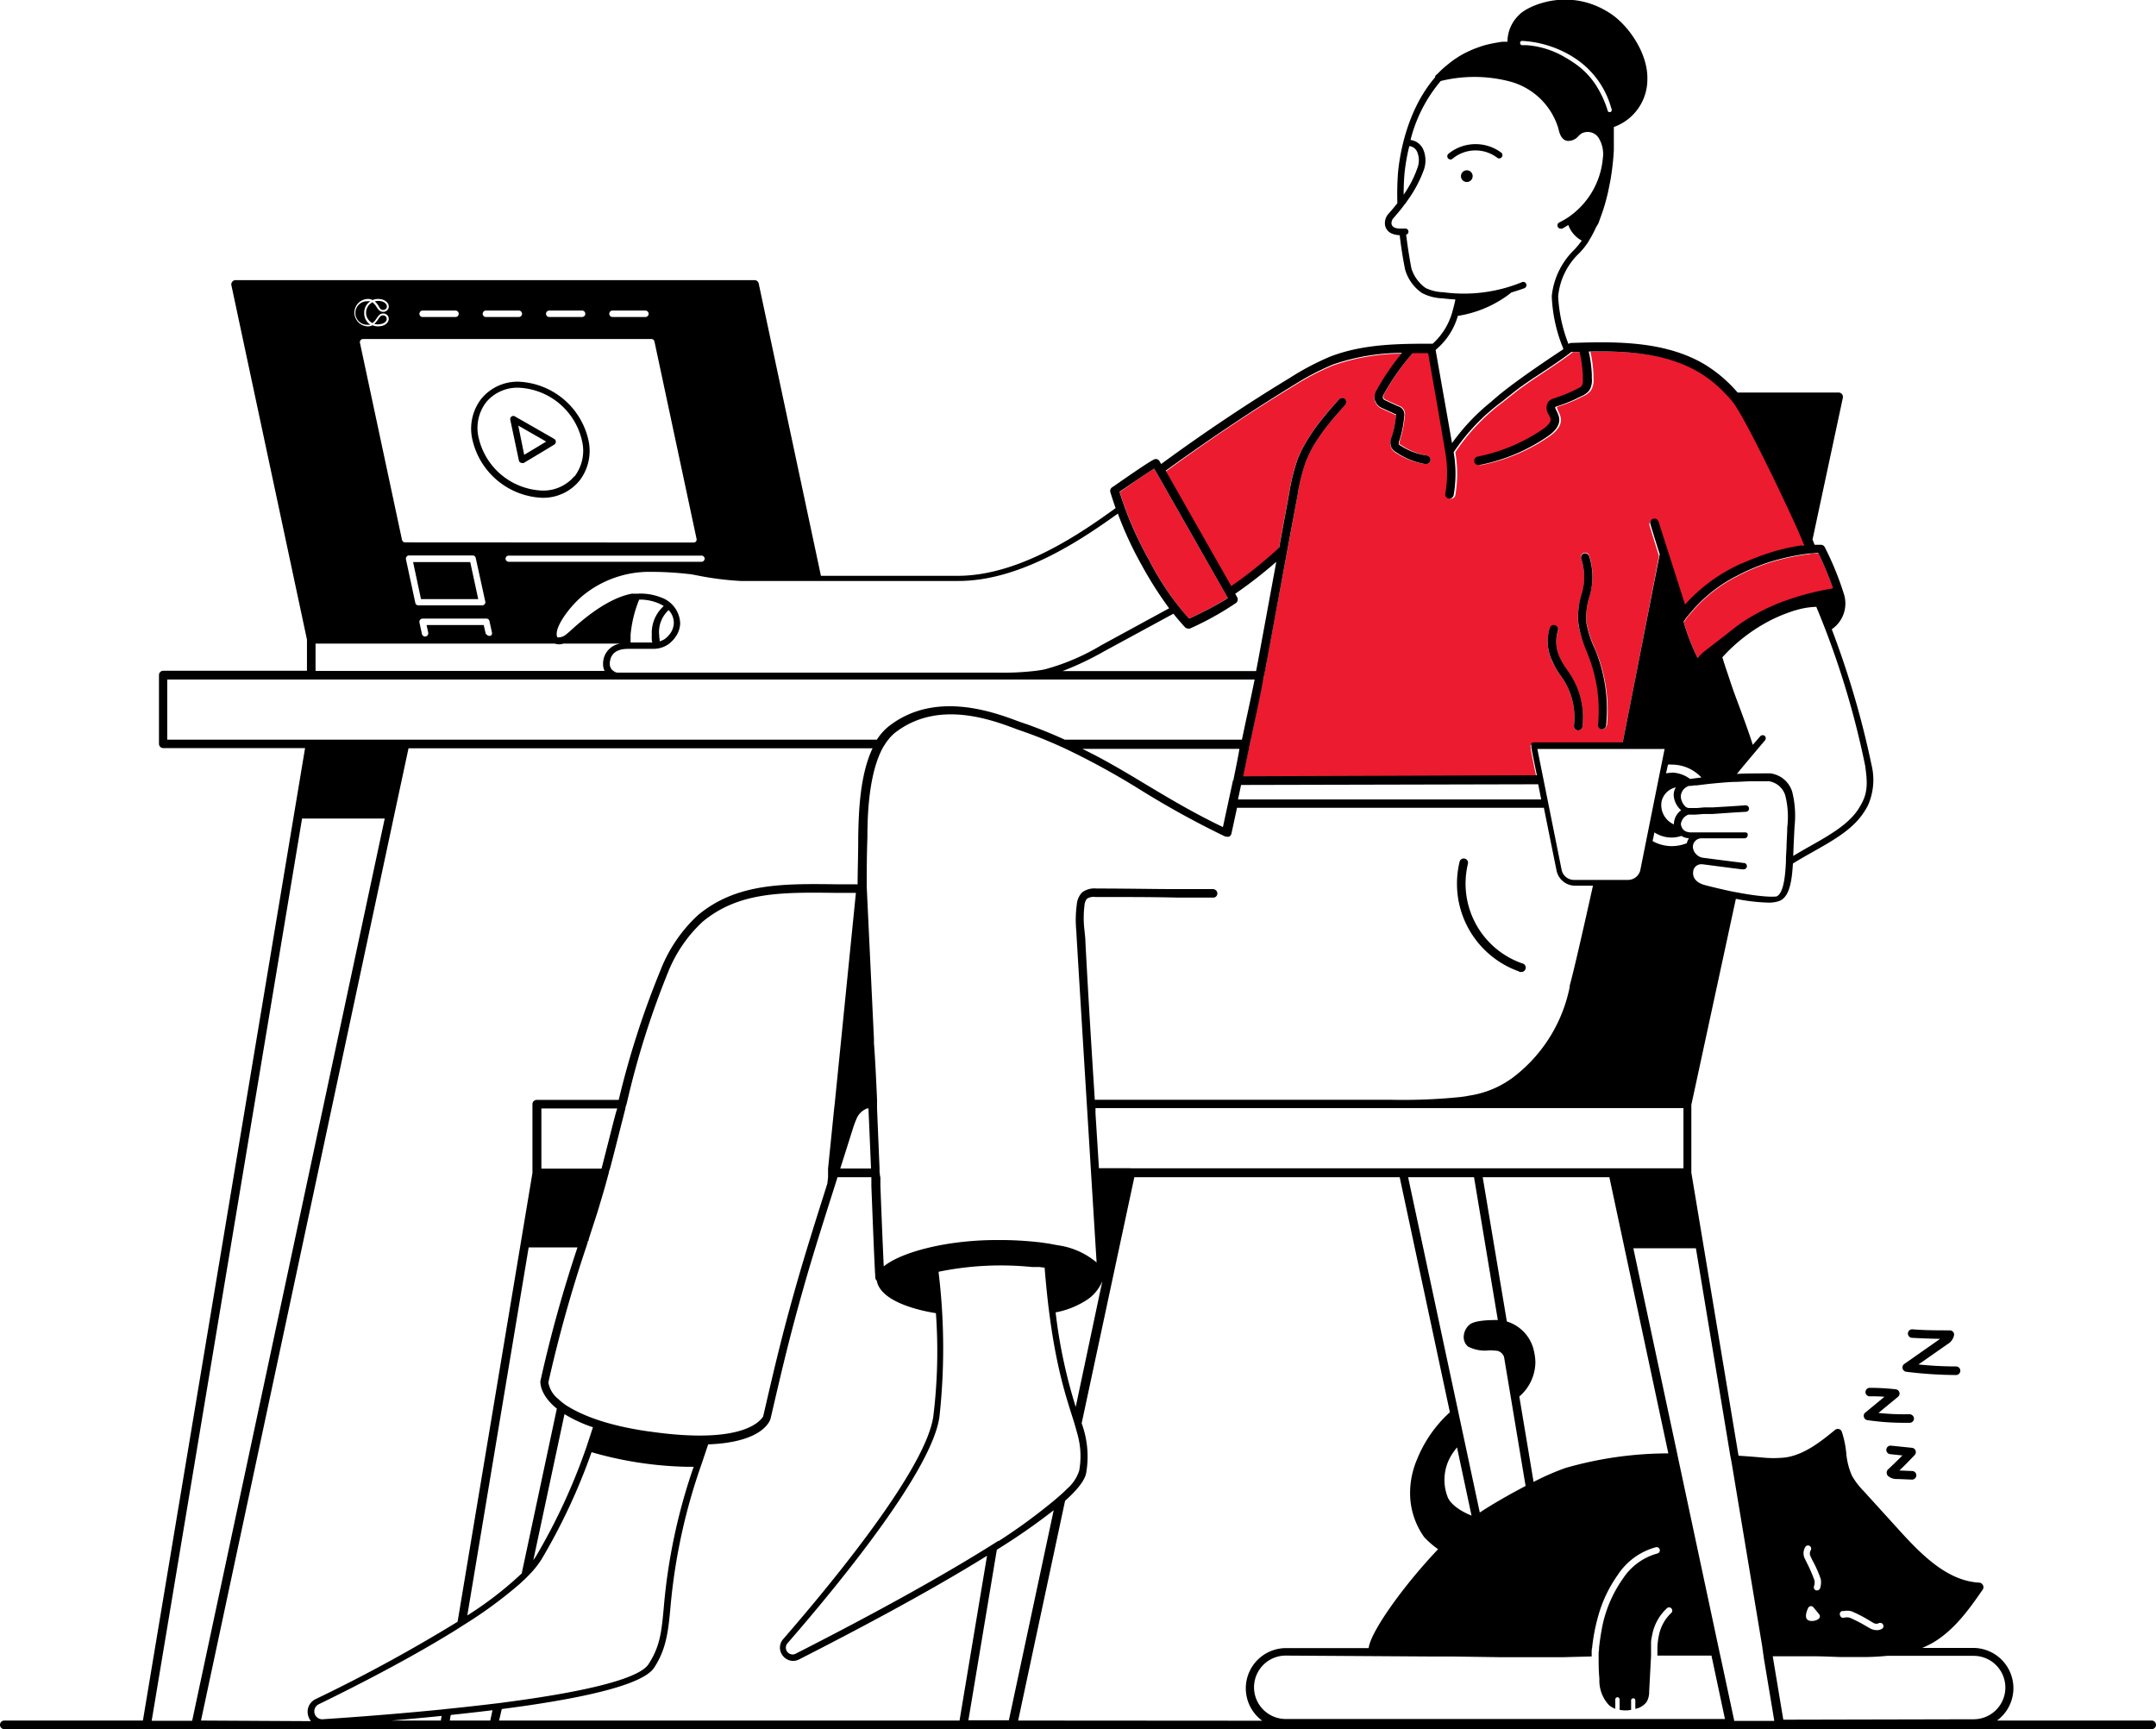<?xml version="1.0"?>
<svg xmlns="http://www.w3.org/2000/svg" id="Layer_1" data-name="Layer 1" viewBox="0 0 250.89 201.23">
  <defs>
    <style>.cls-1{fill:#ed1b2f;}</style>
  </defs>
  <path class="cls-1" d="M211.6,64.39c-.3,0-.65,0-1,.08l-.53.07-.53.08a26.21,26.21,0,0,0-4.06,1c-.7.25-1.45.55-2.25.91-.58.28-1.14.57-1.68.86a17.08,17.08,0,0,0-5.07,4.31s-.07,0-.1.08c-.14.21-.29.41-.43.63a25.32,25.32,0,0,0,1.64,4.25,4.23,4.23,0,0,1,.88-.88l2.59-2c.55-.44,1.11-.89,1.71-1.3a23.45,23.45,0,0,1,5.7-2.75l.54-.18.55-.16a32,32,0,0,1,3.2-.76c.15,0,.37,0,.6-.06A37.26,37.26,0,0,0,211.6,64.39Z"/>
  <path class="cls-1" d="M196.21,70.39a19.43,19.43,0,0,1,5-4c.49-.27,1-.53,1.54-.78h.07c.73-.34,1.42-.61,2.07-.85a23.39,23.39,0,0,1,4.87-1.27l.34,0c-.08-.18-.15-.36-.22-.54-.91-2.29-1.69-4-2.58-6l-1.51-3.4a28,28,0,0,0-4-6.8c-.14-.17-.28-.35-.42-.5s-.32-.34-.48-.5a14.09,14.09,0,0,0-2.94-2.38c-3.84-2.31-8.64-2.53-12.88-2.45a15.35,15.35,0,0,1,.36,2.66l0,.46a2.23,2.23,0,0,1-.29,1.39,1.58,1.58,0,0,1-.31.32,2.83,2.83,0,0,1-.41.27l-.48.23c-.36.18-.71.35-1.08.5s-.93.37-1.41.52a.93.93,0,0,0-.28.12c0,.08.1.33.17.47a3.31,3.31,0,0,1,.27.69c.16.77-.27,1.51-1.27,2.21a21.18,21.18,0,0,1-8,3.37h-.09a.5.5,0,0,1-.5-.4.51.51,0,0,1,.4-.59,20.35,20.35,0,0,0,7.61-3.21c.44-.31,1-.76.86-1.19a2.59,2.59,0,0,0-.19-.45,1.38,1.38,0,0,1-.08-1.51.08.08,0,0,0,0,0,1.49,1.49,0,0,1,.75-.43l.18-.07c.45-.15.89-.31,1.33-.5s.87-.39,1.29-.61a1.1,1.1,0,0,0,.34-.24,1.24,1.24,0,0,0,.14-.79l0-.46a14,14,0,0,0-.38-2.71l-.95,0c-1.05.81-2.25,1.61-3.41,2.38s-2.4,1.59-3.43,2.41l0,0-.61.48-.62.5a23.55,23.55,0,0,0-5.63,5.9,14.43,14.43,0,0,1,0,5,.49.49,0,0,1-.49.39h-.11a.49.49,0,0,1-.37-.59,14,14,0,0,0,0-4.77h0l-1-5.87-.09-.5-.09-.5L166.27,41l-1.8,0s0,0,0,0a27.25,27.25,0,0,0-3.27,4.63L161,46a.38.38,0,0,0,0,.17s0,.08,0,.11a.38.38,0,0,0,.21.22l.36.17,1.2.55a1,1,0,0,1,.7,1.21,11.75,11.75,0,0,1-.55,2.76c0,.13-.12.38-.08.45a.86.86,0,0,0,.23.17A7.37,7.37,0,0,0,166,53a.5.5,0,0,1-.08,1h-.08a8.43,8.43,0,0,1-3.32-1.25,1.49,1.49,0,0,1-.6-.56,1.51,1.51,0,0,1,0-1.22,11,11,0,0,0,.51-2.54v-.18l-.12,0-1.57-.72a1.32,1.32,0,0,1-.69-.74s0,0-.05-.07a1.54,1.54,0,0,1-.06-.43,1.43,1.43,0,0,1,.09-.5l.06-.15a28.61,28.61,0,0,1,3.05-4.49,24.67,24.67,0,0,0-8.09,1.41,30.57,30.57,0,0,0-4.49,2.35c-4.69,2.83-9.86,6.27-14.95,10l7.63,13.43a52.15,52.15,0,0,0,5.57-4.47L150,57.41a23.35,23.35,0,0,1,1-4,13.18,13.18,0,0,1,1-2c.24-.41.5-.81.76-1.19s.48-.67.73-1c.68-.88,1.4-1.71,2.09-2.5l.22-.24a.49.49,0,0,1,.37-.16.5.5,0,0,1,.33.12.53.53,0,0,1,0,.71l-.93,1.06a25.54,25.54,0,0,0-2.67,3.55,13.21,13.21,0,0,0-.89,1.81,1.42,1.42,0,0,0-.08.18A22.21,22.21,0,0,0,151,57.6l-.71,3.87-.33,1.77L147.39,77c0,.32-.13.69-.2,1.08,0,.17-.07.33-.1.5s-.07.33-.11.5c-.29,1.47-.67,3.22-1,4.94-.15.69-.3,1.38-.44,2.06,0,.17-.07.33-.11.5s-.07.33-.1.5c-.26,1.25-.5,2.4-.68,3.31h0l8.23,0h1l9.84,0h1l14.05,0h0c-.31-1.51-.55-2.7-.64-3.19l0-.24a.34.34,0,0,1,0-.26s0,0,0,0a.36.36,0,0,1,.29-.14h10.37c.75-3.69,1.51-7.62,2.26-11.47.7-3.59,1.39-7.14,2-10.4-.31-1-.66-2.1-1.09-3.53a.49.49,0,0,1,.33-.62.5.5,0,0,1,.62.33l1.13,3.62c.51,1.59.94,2.83,1.5,4.47l.53,1.53ZM184.15,84.56a.5.5,0,0,1-.49.44h-.06a.51.51,0,0,1-.44-.56,8.2,8.2,0,0,0-1.22-5.33l-.39-.57a7.5,7.5,0,0,1-.85-1.43,5.3,5.3,0,0,1-.36-4,.5.5,0,0,1,.95.33,4.33,4.33,0,0,0,.32,3.3,7.88,7.88,0,0,0,.76,1.25c.14.2.28.4.41.61A9.12,9.12,0,0,1,184.15,84.56Zm2.8-.13a.5.5,0,0,1-.5.45h0a.49.49,0,0,1-.44-.54,17.31,17.31,0,0,0-1-7.68c-.12-.34-.25-.67-.39-1a13,13,0,0,1-.95-3,8.73,8.73,0,0,1,.32-3.29A6.87,6.87,0,0,0,184,65a.5.5,0,0,1,.29-.65.5.5,0,0,1,.64.29,7.82,7.82,0,0,1,0,4.86,8,8,0,0,0-.31,2.93,11.73,11.73,0,0,0,.89,2.81c.14.34.27.69.4,1A18.27,18.27,0,0,1,187,84.43Z"/>
  <path class="cls-1" d="M139.82,64.21l-5.28-9.28-.23-.4c-1,.6-2.95,2-4,2.73.15.47.31,1,.5,1.5l.1.3a41.34,41.34,0,0,0,2.87,6.21A31.59,31.59,0,0,0,138.38,72a43.56,43.56,0,0,0,4.15-2.19l.36-.24-.22-.38Z"/>
  <path d="M45,37.11a.42.42,0,0,0-.41-.41c-.24,0-.36.1-.59.46a2.43,2.43,0,0,1-.44.53,1.29,1.29,0,0,0,.4.06C44.41,37.75,45,37.56,45,37.11Z"/>
  <path d="M42.38,36.39a1.56,1.56,0,0,1,.72-1.33.75.75,0,0,0-.26,0,1.37,1.37,0,1,0,0,2.73,1.09,1.09,0,0,0,.26,0A1.59,1.59,0,0,1,42.38,36.39Z"/>
  <path d="M44.61,36.07a.41.41,0,0,0,.41-.41c0-.27-.32-.64-1-.64a1.29,1.29,0,0,0-.4.06,2.27,2.27,0,0,1,.44.54C44.25,36,44.37,36.07,44.61,36.07Z"/>
  <polygon points="48.07 65.41 48.99 69.72 55.65 69.72 54.72 65.41 48.07 65.41"/>
  <path d="M60.35,44.42a5.45,5.45,0,0,0-4.35,2,5.68,5.68,0,0,0-1,4.86,8.7,8.7,0,0,0,8.09,6.65,5.44,5.44,0,0,0,4.35-2,5.68,5.68,0,0,0,1-4.86A8.71,8.71,0,0,0,60.35,44.42Zm6.49,11a4.73,4.73,0,0,1-3.77,1.67,7.91,7.91,0,0,1-7.35-6.06,4.93,4.93,0,0,1,.86-4.23,4.74,4.74,0,0,1,3.77-1.68,7.91,7.91,0,0,1,7.35,6.07A4.94,4.94,0,0,1,66.84,55.47Z"/>
  <path d="M64.46,51.06l-4.52-2.59a.36.36,0,0,0-.41,0,.37.37,0,0,0-.15.38l1,4.73a.37.37,0,0,0,.37.3.38.38,0,0,0,.19,0l3.56-2.14a.4.4,0,0,0,.18-.33A.37.37,0,0,0,64.46,51.06ZM61,52.93l-.69-3.4,3.25,1.86Z"/>
  <path d="M219.55,171.39a.54.54,0,0,0,.14.36,1.49,1.49,0,0,0,1.1.37l1.71.07h0a.5.5,0,0,0,0-1l-1.47-.06c.61-.58,1.2-1.19,1.78-1.8a.5.5,0,0,0,.1-.52.5.5,0,0,0-.42-.32l-2.43-.25a.5.5,0,0,0-.55.44.5.5,0,0,0,.45.55l1.42.15c-.56.57-1.13,1.12-1.71,1.66A.57.57,0,0,0,219.55,171.39Z"/>
  <path d="M217.08,162a.5.5,0,0,0,.5.5h0a16.36,16.36,0,0,1,1.71.05l-2.23,1.84a.47.47,0,0,0-.16.51.49.49,0,0,0,.4.37,29.57,29.57,0,0,0,4.2.31h.74a.51.51,0,0,0,.49-.51.54.54,0,0,0-.52-.49,27.4,27.4,0,0,1-3.62-.15l2.27-1.87a.49.49,0,0,0,.17-.52.5.5,0,0,0-.43-.36,27.28,27.28,0,0,0-3-.17A.5.5,0,0,0,217.08,162Z"/>
  <path d="M221.82,159.64a49,49,0,0,0,5.8.38h0a.5.5,0,0,0,0-1c-1.45,0-2.91-.08-4.37-.23l3.36-2.35a1.56,1.56,0,0,0,.78-1.06.47.47,0,0,0-.12-.39.48.48,0,0,0-.37-.17c-1.44,0-2.91,0-4.35-.12a.5.5,0,0,0-.53.47.5.5,0,0,0,.48.52c1.08.06,2.18.1,3.27.12l-4.17,2.92a.5.5,0,0,0-.2.53A.51.51,0,0,0,221.82,159.64Z"/>
  <path d="M184.57,75.66c.14.33.27.66.39,1a17.31,17.31,0,0,1,1,7.68.49.49,0,0,0,.44.54h0a.5.5,0,0,0,.5-.45,18.27,18.27,0,0,0-1-8.12c-.13-.34-.26-.69-.4-1a11.73,11.73,0,0,1-.89-2.81,8,8,0,0,1,.31-2.93,7.82,7.82,0,0,0,0-4.86.5.5,0,0,0-.64-.29A.5.5,0,0,0,184,65a6.87,6.87,0,0,1,0,4.28,8.73,8.73,0,0,0-.32,3.29A13,13,0,0,0,184.57,75.66Z"/>
  <path d="M181.55,78.54l.39.57a8.2,8.2,0,0,1,1.22,5.33.51.51,0,0,0,.44.56h.06a.5.5,0,0,0,.49-.44,9.12,9.12,0,0,0-1.37-6c-.13-.21-.27-.41-.41-.61a7.88,7.88,0,0,1-.76-1.25,4.33,4.33,0,0,1-.32-3.3.5.5,0,0,0-.95-.33,5.3,5.3,0,0,0,.36,4A7.5,7.5,0,0,0,181.55,78.54Z"/>
  <path d="M168.56,17.89a.38.38,0,0,0-.06.53.38.38,0,0,0,.29.14.36.36,0,0,0,.24-.09,4.18,4.18,0,0,1,5.23-.09.38.38,0,0,0,.46-.6A5,5,0,0,0,168.56,17.89Z"/>
  <path d="M176.79,113.11a.47.47,0,0,0,.17,0,.5.5,0,0,0,.16-1,9.84,9.84,0,0,1-6.3-11.59.5.5,0,0,0-.37-.6.49.49,0,0,0-.6.37,10.83,10.83,0,0,0,6.94,12.77Z"/>
  <path d="M170.7,19.82a.68.68,0,1,0,.67.68A.67.67,0,0,0,170.7,19.82Z"/>
  <path d="M250.39,200.23h-18a4.68,4.68,0,0,0-2.78-8.45h-5.92a12.51,12.51,0,0,0,1.22-.6c2.55-1.49,4.3-4,5.83-6.21a.49.49,0,0,0,0-.51.5.5,0,0,0-.42-.28c-3.67-.2-6.62-3.13-9.32-6.11l-4.14-4.56a8.47,8.47,0,0,1-1.35-1.77,8.24,8.24,0,0,1-.67-2.7,11.47,11.47,0,0,0-.51-2.42.49.49,0,0,0-.33-.31.51.51,0,0,0-.45.09c-1.6,1.31-3.59,2.93-5.85,3.22a12.88,12.88,0,0,1-2.63,0q-1.37-.12-2.76-.21l-5.49-32.94v-7.9L202,104.6a21.81,21.81,0,0,0,3.7.44,3.61,3.61,0,0,0,1.41-.21c1.16-.5,1.41-2.37,1.53-4.34.76-.47,1.53-.91,2.3-1.34,2.28-1.29,4.44-2.5,5.75-4.32a9.25,9.25,0,0,0,.67-1.08,7.32,7.32,0,0,0,.43-4.72,104.57,104.57,0,0,0-4.63-15.8,3.63,3.63,0,0,0,1.46-3.94v0a34.47,34.47,0,0,0-2.28-5.62.5.5,0,0,0-.44-.27l-.74,0-.24-.61,3.53-16.5a.52.52,0,0,0-.1-.42.51.51,0,0,0-.39-.19H202.2a16,16,0,0,0-3.78-3.24c-4.76-2.86-10.75-2.68-15.57-2.53a.48.48,0,0,0-.29.1l-.05,0a17.64,17.64,0,0,1-1.19-5.52,7.93,7.93,0,0,1,2.49-5.06c.16-.18.32-.35.45-.51a8.14,8.14,0,0,0,.66-.92h0s0-.1.08-.15c.14-.23.27-.47.4-.72s.23-.46.34-.7L186,26l.36-1,.19-.54c.06-.2.12-.4.19-.61.1-.37.21-.75.3-1.14l.09-.38c.1-.47.2-1,.29-1.45v0a31.14,31.14,0,0,0,.38-3.38c0-.09,0-.17,0-.25,0-.55,0-1.11,0-1.67,0-.27,0-.53,0-.8a5.87,5.87,0,0,0,3.9-5.57c.08-2.85-2-6-4.08-7.49-4.91-3.41-9.92-1-10.83,0a4.33,4.33,0,0,0-1.37,3.14h-.1l-.37,0c-.3,0-.6.08-.89.12l-.38.07c-.37.08-.74.16-1.09.27l-.26.08-.8.29-.44.19-.59.28c-.24.13-.48.26-.71.4l-.45.29c-.18.12-.35.25-.52.38a2.43,2.43,0,0,0-.25.2,11.55,11.55,0,0,0-1,.87l-.08.08-.3.3A.33.33,0,0,0,167,9c-3.46,4-4.18,9.55-4.32,11.15a33.42,33.42,0,0,0-.07,3.49q-.51.66-1.08,1.29a1.64,1.64,0,0,0-.36,1.24,1.3,1.3,0,0,0,.77,1,2.48,2.48,0,0,0,.94.2c.15,1.29.35,2.61.63,4a5,5,0,0,0,1.92,2.7,5.32,5.32,0,0,0,2.26.64h.1c.54.07,1.06.11,1.57.14-.08.44-.22.95-.3,1.25A7.83,7.83,0,0,1,166.72,40h0c-3.81,0-8.13,0-12,1.53A31,31,0,0,0,150.06,44c-4.67,2.82-9.81,6.24-14.94,10l-.19-.33a.49.49,0,0,0-.66-.19c-.67.34-2.75,1.77-4.64,3.09l-.23.15a.52.52,0,0,0-.19.56c.18.58.38,1.2.61,1.85l-.2.15c-3.51,2.51-10.82,7.73-18.15,7.73H95.53L88.29,33a.5.5,0,0,0-.49-.4H27.41a.47.47,0,0,0-.38.19.46.46,0,0,0-.1.42l8.79,41.22v3.63H19a.5.5,0,0,0-.5.5v8a.5.5,0,0,0,.5.5H35.5L16.63,200.23H.5a.5.5,0,0,0-.5.5.5.5,0,0,0,.5.5H250.39a.5.5,0,0,0,.5-.5A.5.5,0,0,0,250.39,200.23ZM19.46,79.08H146c-.29,1.42-.64,3.09-1,4.73l-.48,2.27H123.91c-1.33-.61-2.74-1.19-4.29-1.75l-1-.34c-2.94-1.11-9.83-3.7-15.23.56a6.45,6.45,0,0,0-1.35,1.53H19.46ZM130.09,59.79a41.45,41.45,0,0,0,2.78,6,44.2,44.2,0,0,0,3.18,5l-7.86,4.28a25.89,25.89,0,0,1-6.58,2.82c-.37.08-.74.13-1.12.18a31.62,31.62,0,0,1-4.34.21l-44.31,0a.91.91,0,0,1-.51-.25.47.47,0,0,1-.09-.06,1.06,1.06,0,0,1-.28-.81c.09-1.37,1.2-1.65,2.12-1.65h0l1.17,0,1.73,0a3.08,3.08,0,0,0,1.7-.47l.22-.15a5.84,5.84,0,0,0,.51-.5,4.89,4.89,0,0,0,.35-.5,2.84,2.84,0,0,0,.39-1.37,3.32,3.32,0,0,0-2.25-3,6.43,6.43,0,0,0-2.71-.43l-.08,0-.22,0-.25,0a.25.25,0,0,0-.12,0c-2,.38-4.36,1.78-7,4.19-.2.18-.42.38-.64.55a1.41,1.41,0,0,1-1,.35.56.56,0,0,1-.1-.35s0,0,0-.07c0-1.1,1.57-3.21,3-4.41a12.21,12.21,0,0,1,8.05-2.8,38,38,0,0,1,4.37.26c.14,0,.47.07.91.15a35.13,35.13,0,0,0,5.07.65h25.36c7.57,0,15-5.32,18.59-7.87Zm4.22-5.26.23.4,5.28,9.28,2.85,5,.22.38-.36.24A43.56,43.56,0,0,1,138.38,72a31.59,31.59,0,0,1-4.63-6.76,41.34,41.34,0,0,1-2.87-6.21l-.1-.3c-.19-.52-.35-1-.5-1.5C131.36,56.5,133.34,55.13,134.31,54.53Zm28.84-13.46a28.61,28.61,0,0,0-3.05,4.49l-.06.15a1.43,1.43,0,0,0-.09.5,1.54,1.54,0,0,0,.06.43s0,0,.05.07a1.32,1.32,0,0,0,.69.74l1.57.72.12,0v.18a11,11,0,0,1-.51,2.54,1.51,1.51,0,0,0,0,1.22,1.49,1.49,0,0,0,.6.56A8.43,8.43,0,0,0,165.84,54h.08a.5.5,0,0,0,.08-1,7.37,7.37,0,0,1-3-1.13.86.86,0,0,1-.23-.17c0-.07,0-.32.08-.45a11.75,11.75,0,0,0,.55-2.76,1,1,0,0,0-.7-1.21l-1.2-.55-.36-.17a.38.38,0,0,1-.21-.22s0-.07,0-.11a.38.38,0,0,1,0-.17l.19-.33a27.25,27.25,0,0,1,3.27-4.63s0,0,0,0l1.8,0,.82,4.69.09.5.09.5,1,5.87h0a14,14,0,0,1,0,4.77.49.49,0,0,0,.37.59h.11a.49.49,0,0,0,.49-.39,14.43,14.43,0,0,0,0-5,23.55,23.55,0,0,1,5.63-5.9l.62-.5.61-.48,0,0c1-.82,2.25-1.63,3.43-2.41s2.36-1.57,3.41-2.38l.95,0a14,14,0,0,1,.38,2.71l0,.46a1.24,1.24,0,0,1-.14.79,1.1,1.1,0,0,1-.34.24c-.42.22-.85.42-1.29.61s-.88.35-1.33.5l-.18.07a1.49,1.49,0,0,0-.75.43.08.08,0,0,1,0,0,1.38,1.38,0,0,0,.08,1.51,2.59,2.59,0,0,1,.19.45c.09.43-.42.88-.86,1.19a20.35,20.35,0,0,1-7.61,3.21.51.51,0,0,0-.4.59.5.5,0,0,0,.5.4h.09a21.18,21.18,0,0,0,8-3.37c1-.7,1.43-1.44,1.27-2.21a3.31,3.31,0,0,0-.27-.69c-.07-.14-.2-.39-.17-.47a.93.93,0,0,1,.28-.12c.48-.15.95-.33,1.41-.52s.72-.32,1.08-.5l.48-.23a2.83,2.83,0,0,0,.41-.27,1.58,1.58,0,0,0,.31-.32,2.23,2.23,0,0,0,.29-1.39l0-.46a15.35,15.35,0,0,0-.36-2.66c4.24-.08,9,.14,12.88,2.45a14.09,14.09,0,0,1,2.94,2.38c.16.16.32.32.48.5s.28.33.42.5c1.49,1.78,7.23,13.9,8.14,16.19.07.18.14.36.22.54l-.34,0a23.39,23.39,0,0,0-4.87,1.27c-.65.24-1.34.51-2.07.85h-.07c-.55.25-1.05.51-1.54.78a19.43,19.43,0,0,0-5,4l0-.07L193,60.7a.5.5,0,0,0-.62-.33.49.49,0,0,0-.33.62c.43,1.43.78,2.55,1.09,3.53-.66,3.26-3.56,18.18-4.31,21.87H178.49a.36.36,0,0,0-.29.14s0,0,0,0a.34.34,0,0,0,0,.26l0,.24c.09.49.33,1.68.64,3.19h0l-34.16.12h0c.18-.91.42-2.06.68-3.31,0-.17.07-.33.1-.5s.07-.33.11-.5c.14-.68.29-1.37.44-2.06.36-1.72.74-3.47,1-4.94,0-.17.07-.33.11-.5s.06-.33.1-.5c.07-.39.15-.76.2-1.08l2.54-13.76.33-1.77L151,57.6a22.21,22.21,0,0,1,.95-3.86,1.42,1.42,0,0,1,.08-.18,13.21,13.21,0,0,1,.89-1.81,25.54,25.54,0,0,1,2.67-3.55l.93-1.06a.53.53,0,0,0,0-.71.5.5,0,0,0-.33-.12.49.49,0,0,0-.37.16l-.22.24c-.69.79-1.41,1.62-2.09,2.5-.25.32-.49.65-.73,1s-.52.78-.76,1.19a13.18,13.18,0,0,0-1,2,23.35,23.35,0,0,0-1,4l-1.17,6.34a52.15,52.15,0,0,1-5.57,4.47l-7.63-13.43c5.09-3.69,10.26-7.13,14.95-10a30.57,30.57,0,0,1,4.49-2.35A24.67,24.67,0,0,1,163.15,41.07Zm4.06-.48a8,8,0,0,0,2.44-3.83,13.37,13.37,0,0,0,5.54-2.21c.41-.28.65-.49.68-.51v0c.49-.15,1-.31,1.52-.5a.4.4,0,0,0,.22-.22.33.33,0,0,0,0-.26.37.37,0,0,0-.48-.23A17.85,17.85,0,0,1,167.89,34l-.1,0a4.93,4.93,0,0,1-1.9-.49,4.43,4.43,0,0,1-1.64-2.25c-.27-1.38-.46-2.69-.62-3.95l.13-.06a.37.37,0,0,0,.06-.52.33.33,0,0,0-.26-.13v0a.42.42,0,0,0-.16,0l-.22,0h-.12l-.24,0a1.58,1.58,0,0,1-.55-.12.58.58,0,0,1-.34-.42.88.88,0,0,1,.18-.63c.19-.21.37-.43.56-.65l.33-.4c.13-.16.26-.33.38-.5l.23-.28.1-.16a14.54,14.54,0,0,0,2-3.73,3.28,3.28,0,0,0-.08-2.29,1.87,1.87,0,0,0-1.49-1.13,17,17,0,0,1,3.51-6.86,16.38,16.38,0,0,1,8.08.06,8.06,8.06,0,0,1,5.61,5.44c.11.49.3,1.3,1,1.46a1.51,1.51,0,0,0,1.34-.56,3.17,3.17,0,0,1,.35-.29A1.52,1.52,0,0,1,186,16a3.58,3.58,0,0,1,.52,2.42,9.31,9.31,0,0,1-4,6.85h0a10.57,10.57,0,0,1-1.07.62.37.37,0,0,0-.17.51.36.36,0,0,0,.33.21.53.53,0,0,0,.17,0,7.6,7.6,0,0,0,.72-.43A3.34,3.34,0,0,0,184.07,28l-.38.5-.44.51a8.76,8.76,0,0,0-2.67,5.41s0,.08,0,.13h0v0a17.68,17.68,0,0,0,1.33,6l0,.1c-1.09.72-4.87,3.22-7.18,5.08-.22.17-.42.34-.6.5l-.23.19-.35.31-.08.07a24.18,24.18,0,0,0-4.5,4.77l-.85-4.84-.09-.5-.09-.5-.88-5ZM183.37,6.84a10.17,10.17,0,0,1,4.12,5.71l.06.18a.14.14,0,0,1,0,.09.22.22,0,0,1-.15.22l-.08,0a.18.18,0,0,1-.1,0,.23.23,0,0,1-.13-.14,11.94,11.94,0,0,0-1.44-3.09,9,9,0,0,0-2.55-2.53c-.31-.21-.61-.4-.91-.57a10.25,10.25,0,0,0-4.51-1.45l-.55,0a.24.24,0,0,1-.23-.26.15.15,0,0,1,0-.09.22.22,0,0,1,.22-.15,12.08,12.08,0,0,1,2.92.51A12.2,12.2,0,0,1,183.37,6.84ZM163.44,20.19A22.7,22.7,0,0,1,164,17H164a1.13,1.13,0,0,1,.92.69,2.51,2.51,0,0,1,.06,1.75A12.26,12.26,0,0,1,163.77,22c-.13.22-.28.44-.43.66C163.34,21.79,163.37,21,163.44,20.19Zm53.61,68.94c.21,1.6.37,2.87-.36,4.27a8.14,8.14,0,0,1-.6,1c-1.22,1.68-3.31,2.86-5.52,4.11-.63.35-1.26.72-1.89,1.1,0-.46.12-2.87.15-3.45a11.45,11.45,0,0,0-.27-4A3.06,3.06,0,0,0,206,90h0c-.3,0-3.25,0-3.88.07.29-.39,3.25-3.89,3.25-3.89a.38.38,0,0,0,0-.53.37.37,0,0,0-.28-.09.42.42,0,0,0-.25.12l-.87,1c-.46-1.45-1.07-3.11-1.67-4.72-.35-.93-.7-1.88-1-2.8s-.63-1.84-.87-2.67a19.75,19.75,0,0,1,5.26-4.12,17.73,17.73,0,0,1,2.49-1.1l.55-.19.54-.15a9.09,9.09,0,0,1,2.09-.31A99.94,99.94,0,0,1,217.05,89.13Zm-14.89,14.73-.49-.09-.49-.1c-.85-.19-1.77-.4-2.76-.66s-1.47-.83-1.39-1.54a.93.93,0,0,1,.95-.89h.14l3.62.47.49.06.5.06.13,0a.38.38,0,0,0,.42-.32.37.37,0,0,0-.32-.42h-.07l-.5-.07-.5-.06-1.41-.18-2.26-.29h0A1.4,1.4,0,0,1,197,98.63a1,1,0,0,1,.94-1.07H203a.38.38,0,0,0,.38-.37c0-.18,0-.27-.25-.32l-.14,0v0h-6.3a1.7,1.7,0,0,1-.48-.1,1,1,0,0,1-.35-.25.92.92,0,0,1-.19-.33,1.25,1.25,0,0,1-.07-.26,1.33,1.33,0,0,1,.89-1.13l.23,0h.2l.4,0,.9-.07.53,0,.51,0,2.29-.16,1.63-.1h0a.37.37,0,0,0,.35-.4.38.38,0,0,0-.2-.3.46.46,0,0,0-.2-.05l-1.63.11h0l-2.17.13-.5,0-.5,0-.81.07-.39,0-.39,0h-.09a.69.69,0,0,1-.54-.18,1.81,1.81,0,0,1-.52-1.16,1.34,1.34,0,0,1,.78-1.16.57.57,0,0,1,.21-.07l.18,0,.42-.06.24,0,.58-.07.57-.07c1-.11,2-.2,3-.26.72,0,1.48-.07,2.29-.08h2a2.37,2.37,0,0,1,1.89,1.65,10.2,10.2,0,0,1,.23,3.71c0,.59-.05,1.3-.08,2,0,.53-.05,1-.07,1.51,0,.14,0,.3,0,.43-.06,1.2-.18,3.7-1.09,4.1C206.18,104.42,204.51,104.31,202.16,103.86Zm-.72,66,.09.5,3.56,21.38,0,.08.07.42v.08l.07.42v.08l1.23,7.38,0,.07H201.8v-.07l-1.58-7.38v0l-.11-.48v0l-.1-.48v0l-4.62-21.66-.11-.5-.1-.5-5.11-23.93h7.28l4,24.14Zm13,17.65a2.09,2.09,0,0,1,1,0,14.6,14.6,0,0,1,2.13,1.1l.38.22a.66.66,0,0,0,.66.08.38.38,0,0,1,.51.13.37.37,0,0,1-.11.51,1.16,1.16,0,0,1-.62.16,1.62,1.62,0,0,1-.81-.23l-.39-.22a16.84,16.84,0,0,0-1.94-1,1.48,1.48,0,0,0-.67,0,.36.36,0,0,1-.45-.26A.37.37,0,0,1,214.46,187.47Zm-2.76.85a1.26,1.26,0,0,1-.85.28.78.78,0,0,1-.48-.13c-.47-.36.07-1.4.08-1.41a.35.35,0,0,1,.29-.18.34.34,0,0,1,.31.14l.67.81A.37.37,0,0,1,211.7,188.32ZM210.1,180a.37.37,0,1,1,.59.45.73.73,0,0,0,0,.67l.19.41a13.86,13.86,0,0,1,1,2.24,2.19,2.19,0,0,1-.08,1.06.36.36,0,0,1-.35.25.3.3,0,0,1-.13,0,.39.39,0,0,1-.23-.48,1.37,1.37,0,0,0,.06-.67,17.23,17.23,0,0,0-.89-2.06l-.2-.41A1.4,1.4,0,0,1,210.1,180Zm-2.58,20.13-1.23-7.38H211c1.09,0,2.19.06,3.25.09h.53c.62,0,1.25,0,1.88,0a28.79,28.79,0,0,0,2.94-.14h10.07a3.69,3.69,0,1,1,0,7.38Zm-76-64.18h-3.64c-.13-2.16-.27-4.29-.4-6.38l0-.61h68.42v7H131.55Zm-8.89,39.74-5.23,24.51h-4.71L116,180.35A73,73,0,0,0,122.66,175.72Zm-6.46,3.63-.57.36-.56.35c-5.56,3.47-13.14,7.68-22.37,12.38a.79.79,0,0,1-1-1.21c6.22-7.16,16.78-20.1,17.65-26.31a73.1,73.1,0,0,0-.09-16.75h0V148h0a36,36,0,0,1,10.87-.55l.35,0,.5,0,.5.06.11,0c.76,9.62,2.21,14.17,3.19,17.25l.11.35c.11.35.21.67.3,1s.21.72.29,1.06a9.33,9.33,0,0,1,.13,4,4.78,4.78,0,0,1-1.45,2.13c-.19.2-.41.4-.64.61l-.63.55A65.92,65.92,0,0,1,116.2,179.35Zm-13.82-42.87c0-.16,0-.33,0-.5-.1-2.37-.2-4.78-.29-7l0-.5c0-.17,0-.34,0-.5-.12-2.72-.24-5.07-.36-6.54l0-.49-.84-17.72c0-1.69,0-3.55.08-5.77v-.11c0-2.35.14-7.25,1.78-10.28.1-.18.21-.34.31-.5s.24-.34.37-.5a4.73,4.73,0,0,1,.73-.75c5-3.9,11.24-1.54,14.26-.4l1,.35c.73.26,1.43.53,2.1.8l1.18.5,1.12.5a88,88,0,0,1,8.95,4.9,105.18,105.18,0,0,0,9.52,5.26l.34.16a.61.61,0,0,0,.13,0,.54.54,0,0,0,.31,0,.52.52,0,0,0,.26-.35l.65-3h35.71c.68,3.39,1.37,6.79,1.46,7.23a2.2,2.2,0,0,0,2.25,1.83l2,0c-1.08,4.87-2.17,9.67-2.71,11.65l0,.16a17.54,17.54,0,0,1-6.15,10.16A11.33,11.33,0,0,1,171,127.5l-.49.09-.5.07a65.72,65.72,0,0,1-8,.33H127.4c-.37-5.75-.74-11.72-1.09-18.32,0-.47-.07-.94-.11-1.4a11.75,11.75,0,0,1,0-2.91,1.33,1.33,0,0,1,.3-.78,1.5,1.5,0,0,1,1-.19c4.52,0,6.48,0,9.68.07l3.52,0h.52a.47.47,0,0,0,.44-.48.48.48,0,0,0-.25-.43.41.41,0,0,0-.24-.08H141l-3.73,0c-3.2,0-5.16-.06-9.69-.07a2.4,2.4,0,0,0-1.64.44,2.24,2.24,0,0,0-.63,1.38,13.41,13.41,0,0,0-.06,3.16c0,.45,2.36,38.54,2.36,38.54a8.91,8.91,0,0,0-4.5-2l-1.08-.2-.5-.07-.49-.07h0a41.19,41.19,0,0,0-5-.27c-6.12,0-11.28,1.48-13.2,3.07-.11-2.3-.25-5.75-.39-9.37,0-.34,0-.67,0-1C102.39,136.82,102.38,136.65,102.38,136.48ZM57.05,200.23H52.34l.11-.65c1.63-.17,3.26-.36,4.86-.55Zm-4.48-1.41-.51.05-.52.06c-4.19.42-8.87.81-14,1.15a.92.92,0,0,1-.46-1.74c4.47-2.18,10.7-5.37,16-8.67l.56-.36.57-.36a50.32,50.32,0,0,0,6.22-4.58l.64-.59c.23-.22.44-.44.65-.66a10.87,10.87,0,0,0,1.32-1.69A70.25,70.25,0,0,0,68.84,169,43,43,0,0,0,80,170.7h.72a67.14,67.14,0,0,0-3.48,16.41c-.26,2.8-.42,4.48-1.78,6.57-1.07,1.64-7,3.17-16.94,4.46l-.52.07-.53.06C55.93,198.46,54.29,198.64,52.57,198.82Zm15.67-30.41h0a70.19,70.19,0,0,1-5.83,12.64c-.11.17-.22.34-.35.52l3.63-17A16.11,16.11,0,0,0,69,166.1Zm3.17-37.94Q70.69,133.32,70,136H63v-7h8.83C71.66,129.48,71.54,130,71.41,130.47Zm-9.89,14.7H67.2a155.05,155.05,0,0,0-4.32,15.58c0,.11-.08,1.57,1.92,3.18l-4.09,19.18A41.79,41.79,0,0,1,54.38,188Zm14,21.42c-5.17-.74-8-2-9.66-3.06-.16-.11-.31-.22-.44-.33a4.11,4.11,0,0,1-.43-.37,3.16,3.16,0,0,1-1.18-1.94,157.89,157.89,0,0,1,4.39-15.72c.06-.17.11-.33.16-.5s0-.16.08-.24.06-.18.08-.26c.32-1,.65-2,1-3.09.14-.44.27-.91.41-1.37h0q.41-1.34.78-2.73l.14-.5c0-.17.09-.33.14-.5.45-1.7.89-3.46,1.35-5.27.15-.57.29-1.15.44-1.72,0-.17.08-.34.13-.5l.12-.5a99.16,99.16,0,0,1,4.66-14.72,16.24,16.24,0,0,1,4.07-6c4.21-3.5,9.22-3.44,15.56-3.36l2.28,0L97.18,128l-.05.5-.06.5-.71,7,0,.5,0,.5-.08.72-.22.71c-1.16,3.66-2.36,7.45-3.43,11.22-1.65,5.81-2.47,9.35-3.83,15.22C88.69,164.88,87.29,168.29,75.57,166.59ZM99.2,131.5a11.72,11.72,0,0,1,.5-1.36,2.15,2.15,0,0,1,1.22-1.15h.14c.1,2.21.2,4.62.3,7H97.78Zm70.35,36.94,1.69,7.94c-1.3-.52-2.52-1.35-2.82-2.27a5.53,5.53,0,0,1,.7-5.1C169.25,168.82,169.4,168.63,169.55,168.44Zm12.61,2.4a29.5,29.5,0,0,0-3.7,1.62l-1.66-9.94a5.33,5.33,0,0,0,1.87-4,6.2,6.2,0,0,0-.16-1.26,4.59,4.59,0,0,0-3.16-3.47L172.54,137h14.74l6.86,32.14A43.37,43.37,0,0,0,182.16,170.84ZM144.07,93l.35-1.65h0L179,91.27c.11.57.23,1.17.35,1.77H144.07ZM137.9,73a.55.55,0,0,0,.36.15.65.65,0,0,0,.2,0,34.67,34.67,0,0,0,5.4-3,.52.52,0,0,0,.11-.64l-.23-.41a52.26,52.26,0,0,0,4.78-3.72l-2.11,11.46c-.07.37-.15.8-.24,1.26H123.64a35.67,35.67,0,0,0,4.91-2.34l8-4.34C137,72,137.44,72.49,137.9,73Zm41,14.16h14.81c-.09.42-2.75,13.69-2.81,14a1.47,1.47,0,0,1-1.52,1.24h-6.15a1.47,1.47,0,0,1-1.52-1.24Zm16.7,7.16,0,0a2,2,0,0,0-.81,1.56s0,0,0,.06a2.46,2.46,0,0,1-1.44-2.64,2.17,2.17,0,0,1,1.66-1.67,1.73,1.73,0,0,0-.24,1A2.52,2.52,0,0,0,195.64,94.3Zm.94,3.24a1.8,1.8,0,0,0-.25.57,4.81,4.81,0,0,1-1.74.34,4.68,4.68,0,0,1-2.23-.58c0-.16.07-.33.1-.51s.07-.33.1-.51a3.59,3.59,0,0,0,3.14.41,1.87,1.87,0,0,0,.73.26Zm-2-7.63a3.5,3.5,0,0,0-.65.07c0-.18.07-.35.1-.51s.07-.35.11-.51a3.12,3.12,0,0,1,.44,0,4.73,4.73,0,0,1,3.45,1.5l-.64.08-.68.09A3.74,3.74,0,0,0,194.59,89.91Zm-51.06.89-1.17,5.43c-3.53-1.69-6.41-3.43-9.2-5.1-2.34-1.41-4.62-2.77-7.16-4h18.28C144,88.54,143.7,89.86,143.53,90.8Zm-18.3,72.91a59.9,59.9,0,0,1-2.34-11,10,10,0,0,0,3.44-1.33,4.77,4.77,0,0,0,2-2.32ZM171.53,137l2.77,16.62c-.76,0-2.57,0-3.26.51a1.93,1.93,0,0,0-.71,1.42,1.46,1.46,0,0,0,.49,1.15,4.26,4.26,0,0,0,2.47.45,7.76,7.76,0,0,1,1,.06,1.13,1.13,0,0,1,.73.69l.75,4.48v0h0l1.76,10.55c-1.81.95-3.77,2.06-5.33,3.09L163.86,137ZM167,192.78l2.26,0,5.47.08h1c1.65,0,3.33,0,5.06,0h1l3.43-.09h0l0-.5h0c0-.16,0-.33.05-.5h0A22,22,0,0,1,186,188a15.33,15.33,0,0,1,2.26-4.72,7.69,7.69,0,0,1,4.43-3.22.37.37,0,0,1,.45.27.38.38,0,0,1-.28.46,7,7,0,0,0-4,2.92,14.75,14.75,0,0,0-2.15,4.51,12.37,12.37,0,0,0-.31,1.36c-.13.68-.24,1.45-.32,2.17,0,.17,0,.33-.05.5h0l0,.5c0,.86,0,1.73.09,2.61a4.17,4.17,0,0,0,1.13,3.09,2.32,2.32,0,0,0,.72.41l0-.54,0-.55h0a.25.25,0,0,1,.5,0v.2l0,.49,0,.52a3.51,3.51,0,0,0,.66.07,4.08,4.08,0,0,0,.68-.06l0-.51c0-.19,0-.36,0-.5v-.09a.25.25,0,0,1,.25-.25.24.24,0,0,1,.24.22v0c0,.12,0,.3,0,.49l0,.51h.05a2.14,2.14,0,0,0,1.26-.79,2.3,2.3,0,0,0,.3-1.21l.22-4.15h0c0-.12,0-.23,0-.35v-.14h0c0-.17,0-.33,0-.49h0c0-.2,0-.4,0-.61s.07-.56.13-.85a5.65,5.65,0,0,1,1.71-3.1.36.36,0,0,1,.52,0,.38.38,0,0,1,0,.53,4.89,4.89,0,0,0-1.46,2.69,8.1,8.1,0,0,0-.16,1.3h0c0,.16,0,.33,0,.49h0c0,.16,0,.33,0,.49h6.29l1.57,7.38H149.62a3.69,3.69,0,1,1,0-7.38ZM212.73,68.57a32,32,0,0,0-3.2.76l-.55.16-.54.18a23.45,23.45,0,0,0-5.7,2.75c-.6.41-1.16.86-1.71,1.3l-2.59,2a4.23,4.23,0,0,0-.88.88,25.32,25.32,0,0,1-1.64-4.25c.14-.22.29-.42.43-.63,0,0,.07,0,.1-.08a17.08,17.08,0,0,1,5.07-4.31c.54-.29,1.1-.58,1.68-.86.8-.36,1.55-.66,2.25-.91a26.21,26.21,0,0,1,4.06-1l.53-.08.53-.07c.38,0,.73-.07,1-.08a37.26,37.26,0,0,1,1.73,4.12C213.1,68.52,212.88,68.55,212.73,68.57ZM76.63,70.21a4.15,4.15,0,0,1,.61.32,4.18,4.18,0,0,0-1.39,3.37,2.74,2.74,0,0,0,0,.5c0,.13,0,.25.08.37l-1.72,0h-.83c0-.13,0-.26,0-.4s0-.33,0-.5a14.18,14.18,0,0,1,1-4.09A5.51,5.51,0,0,1,76.63,70.21Zm1.22,3.69a2.94,2.94,0,0,1-.54.5l0,0a2.9,2.9,0,0,1-.55.24s0,0,0,0,0-.15,0-.23a2.73,2.73,0,0,1-.05-.5A3.44,3.44,0,0,1,77.81,71a2.17,2.17,0,0,1,.6,1.5A2.22,2.22,0,0,1,77.85,73.9Zm-21.33-.16-.23-1H49.64l.19.88a.37.37,0,0,1-.08.32.38.38,0,0,1-.21.13.37.37,0,0,1-.36-.13.35.35,0,0,1-.08-.16l-.29-1.34a.39.39,0,0,1,.08-.31.37.37,0,0,1,.29-.14H56.6a.36.36,0,0,1,.36.3l.29,1.33a.4.4,0,0,1-.08.32A.42.42,0,0,1,57,74h-.08a.36.36,0,0,1-.27-.14A.37.37,0,0,1,56.52,73.74ZM47.15,63.12a.38.38,0,0,1-.37-.29L41.89,39.91a.37.37,0,0,1,.07-.32.4.4,0,0,1,.29-.14H75.79a.38.38,0,0,1,.37.3l4.89,22.92A.38.38,0,0,1,81,63a.37.37,0,0,1-.29.14ZM56.47,70a.34.34,0,0,1-.07.31.37.37,0,0,1-.29.14H48.69a.36.36,0,0,1-.36-.29l-1.09-5.07a.41.41,0,0,1,.08-.32.39.39,0,0,1,.29-.13H55a.36.36,0,0,1,.36.29ZM41.24,36.39h0a1.6,1.6,0,0,1,1.6-1.6,1.07,1.07,0,0,1,.51.13,1.61,1.61,0,0,1,.63-.13c.92,0,1.26.54,1.26.87a.63.63,0,0,1-.63.63c-.35,0-.54-.18-.78-.55a1.89,1.89,0,0,0-.49-.56,1.36,1.36,0,0,0,0,2.42,1.89,1.89,0,0,0,.49-.56c.31-.47.5-.56.78-.56a.63.63,0,0,1,.63.63c0,.34-.34.87-1.26.87a1.61,1.61,0,0,1-.63-.13,1.07,1.07,0,0,1-.51.13A1.6,1.6,0,0,1,41.24,36.39Zm7.57.13a.37.37,0,0,1,.37-.38H53a.38.38,0,0,1,.38.38.37.37,0,0,1-.38.37H49.18A.36.36,0,0,1,48.81,36.52Zm7.36,0a.38.38,0,0,1,.38-.38h3.82a.38.38,0,0,1,.38.38.37.37,0,0,1-.38.37H56.55A.37.37,0,0,1,56.17,36.52Zm7.37,0a.38.38,0,0,1,.37-.38h3.83a.38.38,0,0,1,.37.38.37.37,0,0,1-.37.37H63.91A.37.37,0,0,1,63.54,36.52Zm7.36,0a.38.38,0,0,1,.38-.38H75.1a.38.38,0,0,1,.38.38.37.37,0,0,1-.38.37H71.28A.37.37,0,0,1,70.9,36.52ZM59.2,64.66H81.58A.37.37,0,0,1,82,65a.38.38,0,0,1-.37.38H59.2a.38.38,0,0,1-.37-.38A.37.37,0,0,1,59.2,64.66ZM35.15,95.26h9.62l-22.41,105H17.65ZM36.72,74.9H64.47l.09,0a1.54,1.54,0,0,0,1,0h6.62a2.34,2.34,0,0,0-2,2.26,1.8,1.8,0,0,0,.18.92H36.72ZM23.39,200.23,45.87,94.87h0l1.67-7.79h54c-1.53,3.21-1.62,7.76-1.67,10.26v.11c0,1.91-.06,3.57-.07,5.07a.32.32,0,0,0,0,.09l0,.3-2.36,0c-6.3-.08-11.73-.15-16.22,3.59a17.23,17.23,0,0,0-4.35,6.39A101.43,101.43,0,0,0,72,128H62.46a.5.5,0,0,0-.5.5v8l-8.71,52.23a182.73,182.73,0,0,1-16.51,9,1.63,1.63,0,0,0-.88,1.93,1.92,1.92,0,0,0,.32.64Zm28-.54-.09.54H45.56C47.47,200.07,49.44,199.89,51.41,199.69Zm7-.8c8.76-1.13,16.35-2.7,17.73-4.81s1.63-4.1,1.89-6.91a67.78,67.78,0,0,1,3.61-16.73l0,0,.79-2.35c6.17-.23,7.14-2.58,7.26-3,1.36-5.85,2.18-9.38,3.82-15.17,1.06-3.75,2.26-7.53,3.43-11.21l.54-1.71h3.94c0,.35,0,.7,0,1.05.17,4.35.33,8.46.46,10.64a.51.51,0,0,0,.17.35c.47,2.67,5.76,3.61,6.88,3.78a62.1,62.1,0,0,1-.3,12c-.84,6-11.3,18.82-17.46,25.92a1.49,1.49,0,0,0-.06,1.94,1.53,1.53,0,0,0,1.2.61,1.59,1.59,0,0,0,.71-.18c6.34-3.23,15-7.79,21.86-12.06l-3.2,19.18H58.08Zm60.09,1.34,5.46-25.57c1.42-1.27,2.31-2.39,2.46-3.26a11.18,11.18,0,0,0-.53-5.76L132,137h30.88l5.84,27.35a14.94,14.94,0,0,0-3.83,5.51,9.93,9.93,0,0,0-.79,4.35,8.83,8.83,0,0,0,1.62,4.66,10,10,0,0,0,1.63,1.42c-3.88,4.07-7.86,9.56-8.08,11.51h-9.6a4.68,4.68,0,0,0-2.79,8.45Z"/>
</svg>
